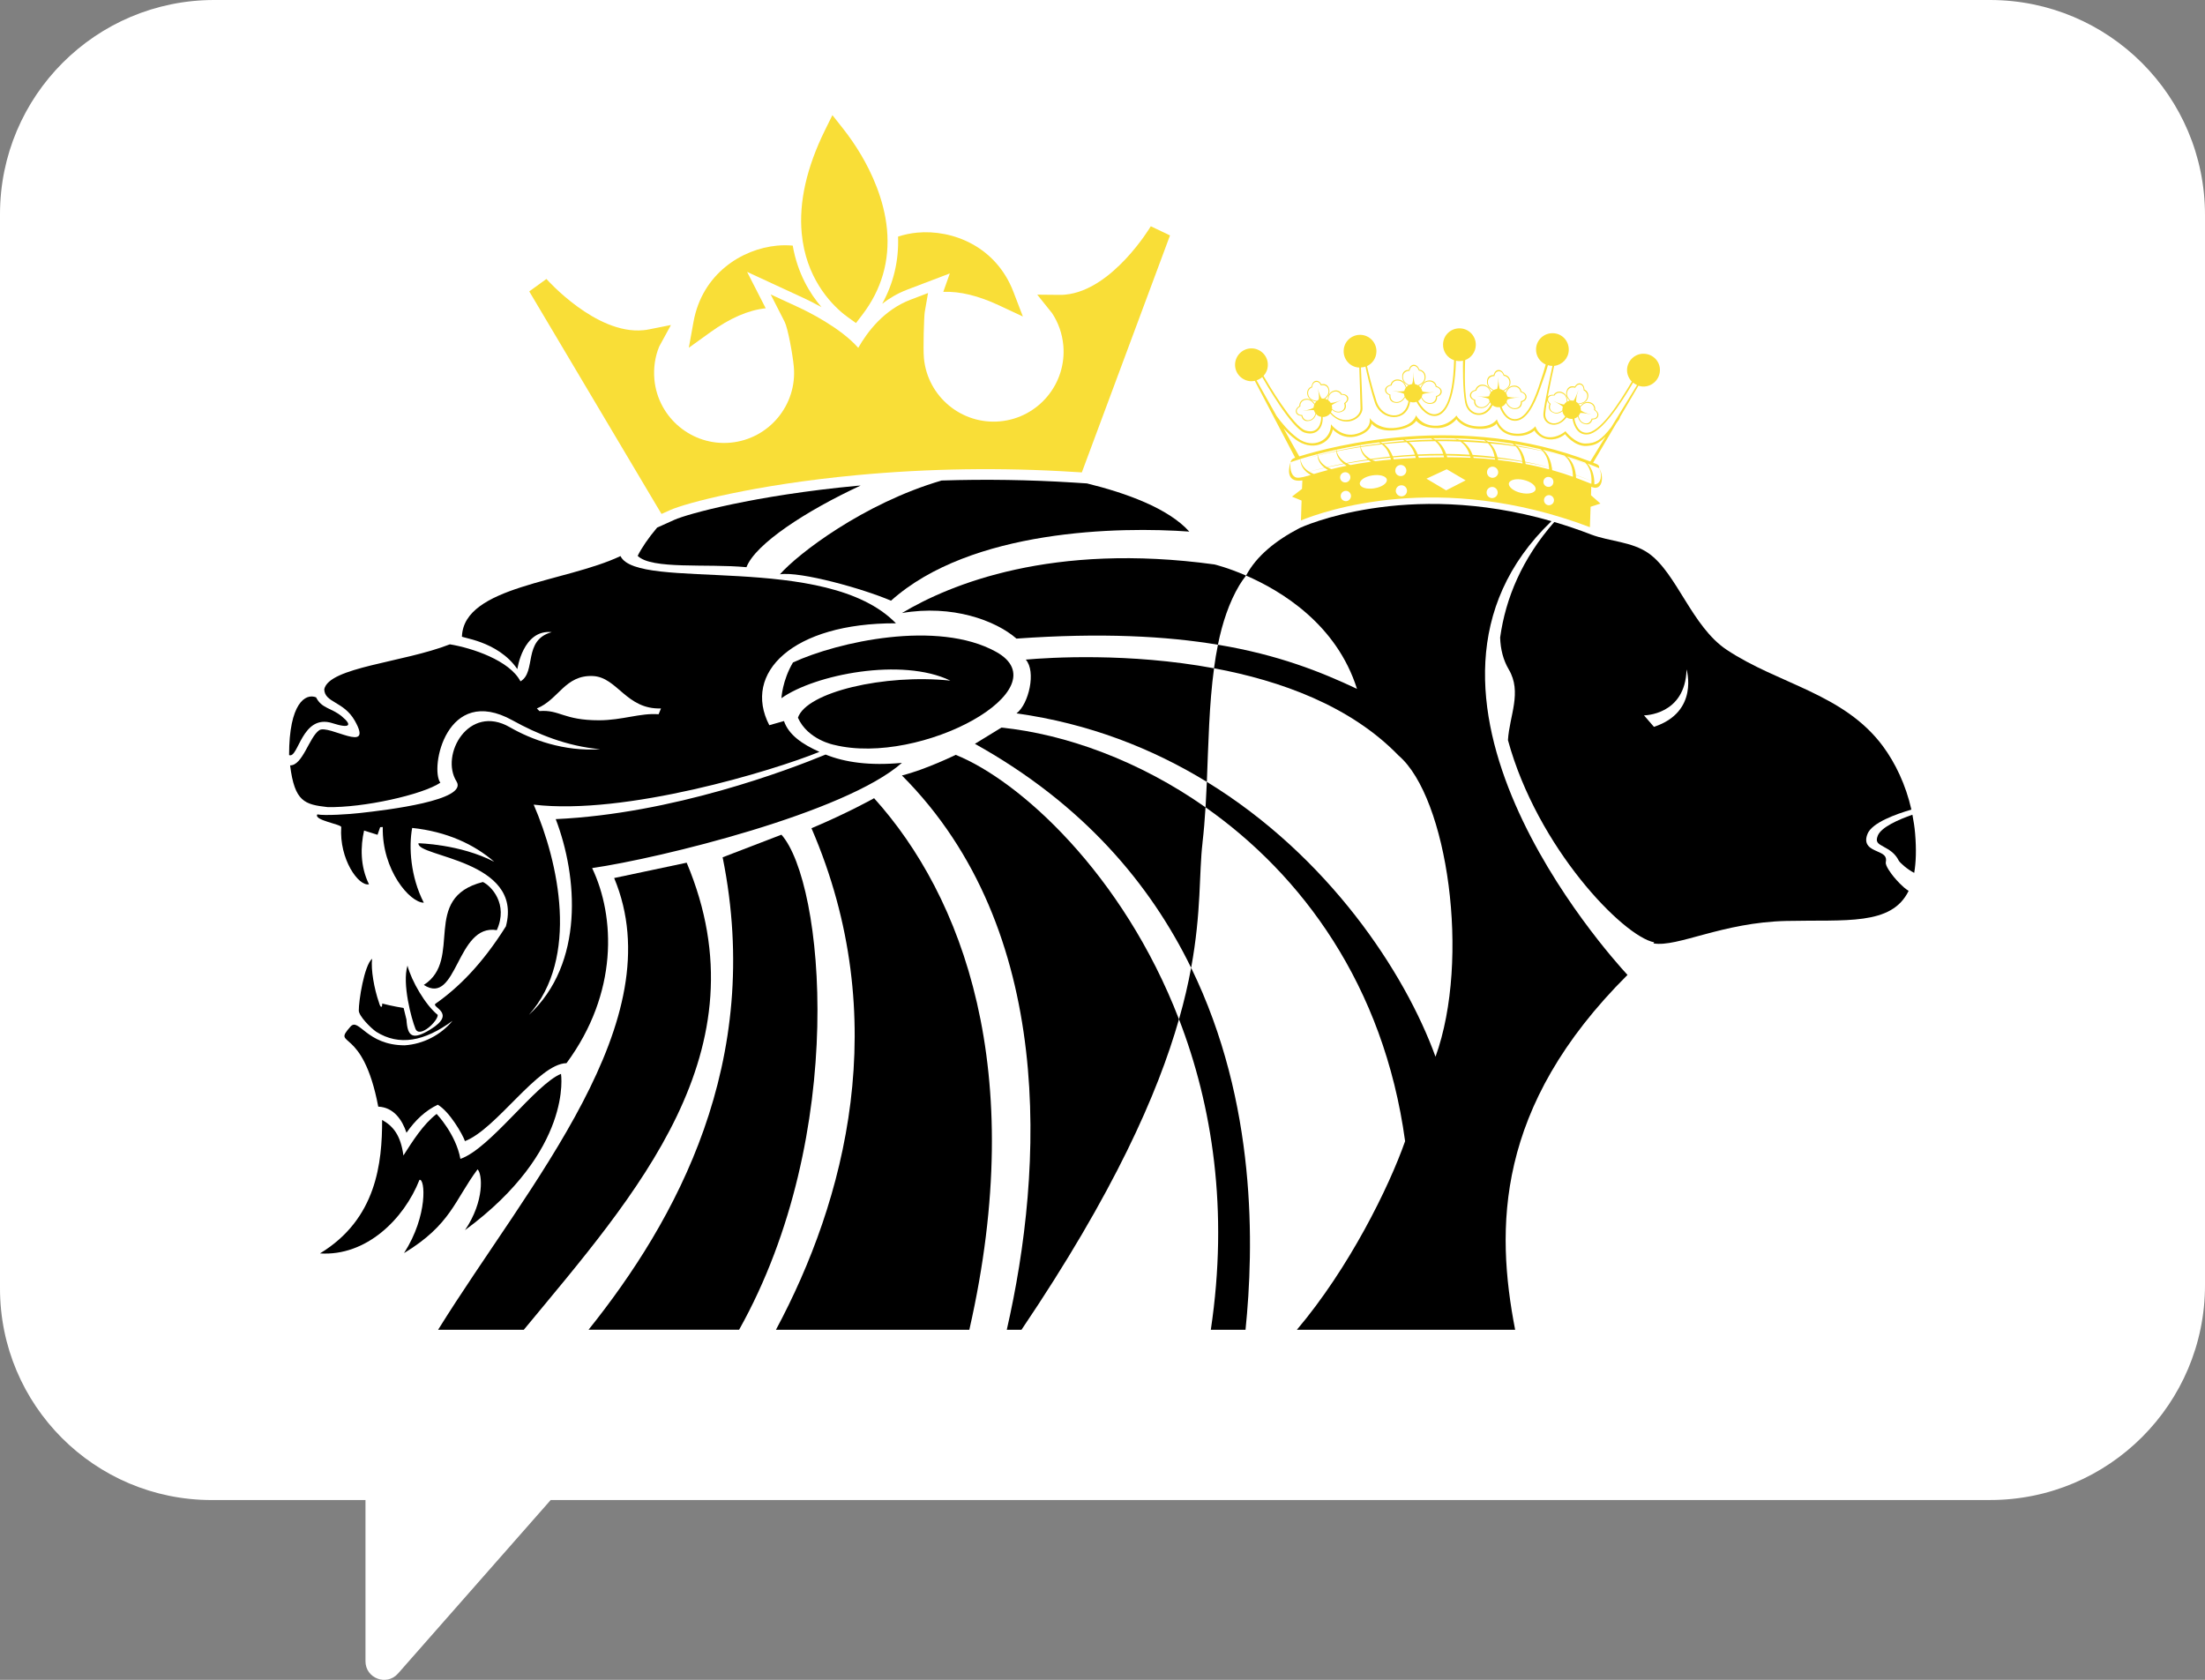 <?xml version="1.0" encoding="utf-8"?>
<svg xmlns="http://www.w3.org/2000/svg" id="Layer_2" viewBox="0 0 723.01 550.88">
  <rect x="0" y="0" width="723.01" height="550.88" fill="#808080" stroke="none"/>
  <defs>
    <style>.cls-1{fill:#f9de37;}.cls-2{fill:#fff;}</style>
  </defs>
  <g id="Layer_1-2">
    <g>
      <path class="cls-2" d="m70.23,0h582.26c38.95,0,70.52,31.57,70.52,70.52v350.94c0,38.91-31.54,70.45-70.45,70.45H180.57l-50.06,56.9c-3.71,4.22-10.67,1.59-10.67-4.02v-52.87h-50.44c-38.33,0-69.4-31.07-69.4-69.4V70.23C0,31.44,31.44,0,70.23,0Z"/>
      <g>
        <path d="m261.63,235.35c3.25,7.3,11.89,8.92,11.89,8.92,28.4,7.04,75.05-18.37,53.06-30.53-19.14-10.59-51.98-3.24-66.57,3.51-3.51,5.95-3.78,11.71-3.78,11.71,10.9-7.76,39.52-13.45,55.39-5.76-21.59-2.25-47.16,3.75-49.98,12.16"/>
        <path d="m313.38,247.54s-9.96,4.87-17.64,6.76c50.57,50.71,46.45,129.13,34.38,181.78h4.82c30.32-44.9,44.7-77.47,51.64-101.83-18.41-47.77-52.34-78.33-73.21-86.71"/>
        <path d="m162.9,305.03c3.87-8.6-1.86-14.51-4.56-15.79-20.55,5.2-6.3,25.39-19.38,33.76,11.04,7.09,10.63-20.21,23.94-17.97"/>
        <path d="m136.23,337.38c1.32,3.24,7.4-2.52,7.3-4.56-4.05-3.24-8.6-11.11-9.92-16.16-1.8,5.97,1.3,17.48,2.62,20.72"/>
        <path d="m295.74,250.17c-10.65,1-18.71-.18-25.03-2.72-12.32,5.08-50.09,19.41-88.49,21.17,7.22,18.82,9.42,47.4-8.8,64.2,16.65-18.7,9.74-50.09,1.57-68.95,29.99,3.59,78.38-11.07,93.7-17.31-5.62-2.5-10.06-5.54-11.63-10.1-.51.17-4.21,1.18-4.81,1.36-8.88-17.14,7.63-33.53,41.52-33.42-22.82-23.5-84.75-10.36-90.31-22.04-18.26,8.64-51.32,9.82-51.99,26.32-.91.48,11.65,1.25,18.17,10.75,0,0,1.81-13.11,11.27-12.13-9.54,2.59-4.95,13.08-10.25,16.14-3.55-6.86-15.9-10.96-23.15-12.14-15.32,6-39.65,7.47-41.19,14.74.12,4.45,6.38,3.89,10.01,10.3,6.4,11.3-8.67,1.02-11.68,3.14-3.29,2.31-5.41,11.58-9.53,11.52,1.5,11.93,4.75,12.82,12.28,13.68,11.66.25,31.06-4.02,36.99-8-3.51-4.74,2-32.48,23.68-20.44,7.97,4.42,17.77,8.51,28.75,9.45-11.86.86-22.67-3.17-29.64-7.2-13.5-7.82-22.96,9.05-17.49,17.77,3.9,6.2-22.74,9.38-31.75,10.37-3.12.37-11.63.94-13.88.44-1.36,1.92,7.89,3.23,7.83,4.17-.7,10.48,5.68,19.51,9.1,18.75-2.95-5.96-2.77-12.51-1.61-17.62l4.41,1.39.86-2.5c.29-.03.58-.04.86-.04-.31,14.08,8.88,24.8,13.45,24.81-4.37-8.51-4.97-18.3-3.81-24.52,11.3,1.2,20.27,5.34,26.92,11.11-11.27-5.83-24.85-6.08-24.85-6.08-.74,4.52,34.54,5.37,28.66,27.25-7.91,12.6-15.75,20.23-23.05,25.35-1.64,1.18,7.2,3-1.72,8.47-5.81,3.55-7.48,2.43-7.83-3.24-.14-.69-.93-3.8-.93-3.8,0,0-4.03-.67-7.02-1.47.05,1.49-.57,1.52-1.06-.31-1.59-4.57-2.7-10.85-2.26-14.39-2.61,2.27-4.4,13.87-4.36,17,.02,1.8,3.85,5.66,5.71,6.96,7.5,4.72,15.79,3.19,25.03-3.6-3.87,4.67-9.6,7.64-15.7,8.04-12.55-.03-15.03-9.22-17.77-6.13-6.28,7.12,3.98-.76,9.11,26.24,5.04.21,7.85,4.32,9.26,8.56,2.91-4.16,6.16-7.22,10.24-9.19,3.85,2.2,8.16,9.7,8.93,11.94,10.41-4.02,23.95-25.37,33.3-25.57,17.01-23.04,15.98-48.06,8.4-63.97,22.26-3.24,83.04-18.1,101.59-34.52m-99.36-13.95c-11.67,0-12.83-3.55-19.52-3.02l-.83-.86c7.17-2.92,9.22-11.05,18.4-10.63,7.97.37,10.94,11.04,22.3,10.62l-.78,1.91c-5.96-.48-11.91,1.98-19.58,1.98"/>
        <path d="m109.04,237.17c5.71,1.83,6.6.69,3.01-2.27-3.42-2.83-6.54-2.48-8.41-6.22-3.51-1.4-8.85,1.98-8.85,18.93,3.1,1.35,4.11-13.68,14.25-10.45"/>
        <path d="m256.22,273.73l-19.27,7.41c13.57,67.2-15.34,119.18-43.97,154.93h49.37c35.95-64.22,27.79-146.73,13.87-162.35"/>
        <path d="m225.15,282.91l-23.77,5.03c19.53,46.78-27.95,100.18-57.73,148.14h28.1c36.49-44.17,79.41-91.42,53.41-153.17"/>
        <path d="m152.47,403.41c35.54-26.22,31.48-51.25,31.48-51.25-8.38,3.39-23.26,24.56-32.99,27.88-1.46-8.11-7.79-14.74-7.79-14.74-4.43,3.39-7.93,9.02-10.89,13.63-.9-6.59-3.3-9.6-6.98-11.66,0,13.98-1.77,32.48-20.38,43.77,15.2,1,27.56-11.29,32.62-24.12,1.84-.6,2.88,11.65-5.06,24.02,15.36-9.32,16.53-17.26,24.11-27.47,1.56,1.42,2.37,10.34-4.12,19.94"/>
        <path d="m394.29,276.38c.44-3.74.75-7.64,1-11.63-21.9-15.39-45.95-23.99-66.92-26.15l-8.7,5.33c35.56,19.78,57.54,46.06,70.9,73.45-.95,5.15-2.23,10.75-3.98,16.87,10.9,28.26,16.32,62.55,10.43,101.83h11.38c2.76-27.03,3.84-74.29-17.83-118.7,3.38-18.4,2.56-31.07,3.73-40.99"/>
        <path d="m266.08,271.61c27.05,62.59,10.98,122.23-11.65,164.47h63.41c19.43-85.38-2.34-142.27-31.23-174.32,0,0-8.5,4.78-20.53,9.85"/>
        <path d="m426.21,173.13h0c-7.91,4.1-14.25,9.23-17.63,15.62,11.63,5.04,29.71,16.02,36.37,37.15-11.85-5.59-25.82-11.18-45.6-14.47,1.47-7.21,3.66-13.84,7-19.46.64-1.08,1.4-2.15,2.23-3.22-6.06-2.63-10.36-3.65-10.36-3.65-53.21-7.29-86.68,6.49-102.48,15.94,16.41-2.84,30.66,2.38,37.56,8.38,27.86-1.98,49.09-.82,66.06,2.01-.51,2.51-.94,5.08-1.29,7.72,21.88,4.06,44.78,12.35,60.54,28.64,15.97,13.68,23.67,66.72,12.09,98.75-10.03-27.66-35.12-65.72-74.98-90.14.51-12.48.75-25.42,2.36-37.25-27.83-5.17-54.01-3.53-61.73-2.84,3.45,3.85,1.01,14.59-3.04,17.63,23.75,3.31,44.56,11.52,62.41,22.46-.12,2.81-.26,5.6-.42,8.35,31.44,22.09,58.43,58.2,65.43,109.48-5.31,15.14-18.35,41.58-35.49,61.85h71.57c-6.42-33.17-6.64-73.06,36.84-116.37-6.34-6.85-83.42-92.61-24.93-148.8-47.85-13.83-82.13,2.04-82.5,2.22"/>
        <path d="m627.96,273.37c-.17-2.12-.5-4.18-.89-6.19-4.51,1.56-10.23,4.08-11.34,6.83-.87,2.15.03,2.64,1.98,3.71,1.62.89,3.64,1.99,4.88,4.5.32.63,2.7,2.82,5.07,4.03.6-3.48.73-7.7.3-12.88"/>
        <path d="m621.06,287.68c-.89-1.09-2.94-3.76-2.71-4.93.41-2.05-.77-2.66-2.88-3.58-1.95-.85-4.62-2.01-3.11-5.73,1.49-3.67,9.31-6.47,14.38-7.94-1.85-8.2-5.32-15.35-9.33-20.78-12.85-17.34-34.26-20.32-51.26-31.65-11.42-7.62-16.37-25.19-25.63-31.66-5.45-3.81-12.68-3.82-18.8-6.12-4.11-1.6-8.13-2.94-12.08-4.11-10.54,12.02-15.95,24.94-17.75,37.88.12,3.85,1.01,7.39,2.82,10.46,4.44,7.48.23,15.19-.26,23.19,9.63,35.3,37.77,64.35,47.95,66.31l-.24.35c7.9,1.36,22.51-6.89,43.6-7.36,19.37-.45,34.45,1.66,40.07-9.86-2.03-1.27-4.03-3.59-4.76-4.48m-78.75-49.31l-3.26-3.77s13.57,0,13.95-15.07c0,0,4.25,13.94-10.69,18.84"/>
        <path d="m356.41,158.53l-4.52-.29c-14.37-.9-28.8-1.12-43.14-.66-25.6,7.48-47.24,24.13-53.01,30.76,6.61-1.06,27.4,4.75,36.42,8.65,26.21-23.51,75.12-24.32,97.81-22.66-6.92-7.69-20.84-12.68-33.56-15.8"/>
        <path d="m281.24,159.29c-34.01,3.19-55.95,9.3-60.09,11.17l-5.68,2.56h0c-2.87,3.38-5.06,6.63-6.38,9.26,4.54,4.55,22.7,2.5,35.67,3.72,2.95-7.65,19.48-18.43,37.45-26.78-.32.03-.64.05-.97.08h0Z"/>
        <g>
          <path class="cls-1" d="m276.65,102.99c.49.4.91.71,1.27.97l2.75,1.98,2.06-2.69c6.33-8.27,9.07-17.7,8.11-28.05-.93-9.88-5.15-18.77-8.55-24.5-1.8-3.03-3.8-5.93-5.93-8.62l-3.42-4.32-2.44,4.94c-6.01,12.21-8.58,23.6-7.62,33.82,1.34,14.36,9.2,22.74,13.76,26.47Z"/>
          <path class="cls-1" d="m297.35,95.03l14.09-5.36-2.14,6.04c5.45-.21,11.45,1.24,18.28,4.43l7.82,3.66-3.09-8.06c-5.72-14.95-19.98-20.53-31.58-19.45-2.15.2-4.26.65-6.26,1.3.28,7.88-1.47,15.25-5.2,22.02,2.36-1.81,5.04-3.41,8.1-4.58Z"/>
          <path class="cls-1" d="m251.07,101.09l-6.1-11.93,18.32,8.47c1.62.75,3.75,1.8,6.08,3.09-3.85-4.48-7.85-11.09-9.44-20.18-1.68-.14-3.38-.15-5.11.01-11.59,1.08-24.57,9.23-27.42,24.99l-1.54,8.5,7.01-5.05c6.52-4.7,12.47-7.28,18.2-7.9Z"/>
          <path class="cls-1" d="m377.33,74.22c-.12.21-12.54,20.95-28.03,22.4-.61.06-1.23.09-1.85.08l-7.34-.07,4.59,5.73.2.23c2.1,3.12,3.39,6.79,3.75,10.59,1.18,12.6-8.11,23.81-20.71,24.99-12.6,1.18-23.81-8.11-24.99-20.72-.29-3.08.02-13.58.27-15.12l1.08-6.23-5.71,2.17c-8.69,3.3-14.15,10.47-17.17,15.8-5.91-6.71-16.85-12.03-19.57-13.29l-9.15-4.23,4.58,8.98c1.06,2.08,2.62,10.59,3,14.64,1.18,12.6-8.12,23.81-20.72,24.99-12.6,1.18-23.81-8.11-24.99-20.71-.35-3.78.25-7.63,1.58-10.81l.29-.53,3.56-6.53-7.29,1.45c-.6.13-1.22.21-1.83.26-15.49,1.46-31.55-16.63-31.71-16.81l-5.63,4.08,41.77,70.31,1.6,2.67,2.83-1.27c5.04-2.26,27.44-8.29,61.22-11.46,23.45-2.19,47.4-2.55,71.18-1.05l2.59.15.9-2.42,28.01-75.29-6.27-2.99Z"/>
        </g>
        <g>
          <path class="cls-1" d="m476.38,143.78c.14.01.25.06.38.08-.17-.04-.26-.06-.38-.08Z"/>
          <path class="cls-1" d="m426.38,150.92c-.89.27-1.56.49-1.98.63.5-.16,1.16-.38,1.98-.63Z"/>
          <path class="cls-1" d="m539.09,116c-2.97-.11-5.46,2.23-5.59,5.18-.05,1.53.57,2.93,1.56,3.96-4.15,7.07-10.59,17.1-15.08,16.78-2.95-.22-3.66-3.97-3.76-4.65.44-.14.85-.37,1.18-.69.11.66.58,2.27,2.5,2.54,1.87.31,2.24-1.56,2.24-1.56,0,0,1.53.1,1.89-1.05.44-1.18-.99-2.13-.99-2.13.16-.74-.27-2.32-2.12-2.56-1.35-.17-2.39.92-2.8,1.43-.11-.27-.26-.52-.45-.75.5-.03,2.23-.24,2.85-1.58.81-1.69-.25-2.91-.97-3.14,0,0-.03-1.7-1.28-2.02-1.18-.33-1.91,1.03-1.91,1.03,0,0-1.76-.67-2.55,1.03-.83,1.9.46,3.19.9,3.56-.27.05-.53.15-.77.27.01-.67-.12-2.08-1.23-2.78-1.55-1-2.88-.1-3.25.61,0,0-1.33-.19-1.96.62.77-4.11,1.81-8.83,2.1-10.11,2.61-.29,4.72-2.46,4.79-5.16.11-3.01-2.19-5.47-5.15-5.56-2.97-.1-5.48,2.19-5.58,5.19-.08,2.25,1.24,4.2,3.17,5.08-.73,2.57-.8,2.84-2.35,7.45-1.8,5.24-4.26,10.45-7.75,10.46-2.81,0-4.16-3.51-4.36-4.07.62-.24,1.13-.7,1.47-1.28h0s.91,2.44,3.44,2c1.97-.34,1.75-2.25,1.75-2.25,0,0,1.52-.42,1.53-1.68,0-1.34-1.71-1.81-1.71-1.81-.06-.81-1-2.24-2.92-1.85-1.34.26-2.02,1.57-2.28,2.23-.16-.21-.34-.41-.55-.57.6-.27,1.97-1.04,2.16-2.45.24-1.91-1.24-2.78-2.02-2.8,0,0-.59-1.69-1.95-1.59-1.22.08-1.54,1.67-1.54,1.67,0,0-1.95-.13-2.16,1.86-.21,1.99,1.31,2.88,1.96,3.17-.23.16-.44.35-.62.56-.23-.68-.82-1.99-2.12-2.35-1.85-.49-2.9.86-3.01,1.61,0,0-1.76.36-1.83,1.71-.08,1.24,1.4,1.76,1.4,1.76,0,0-.35,1.89,1.58,2.41,2.5.61,3.58-1.79,3.58-1.79l-.05-.15c.12.26.28.5.46.71-2.16,4.62-7.03,3.59-7.95-.42-.99-4.33-.62-12.75-.57-13.99,1.97-.74,3.42-2.62,3.49-4.87.1-2.94-2.21-5.44-5.17-5.54-3-.1-5.48,2.22-5.57,5.18-.1,2.44,1.44,4.53,3.62,5.28-.36,14.25-3.69,17.68-6.49,17.71-2.72.03-4.83-3.47-5.3-4.33.43-.26.78-.64,1.03-1.07.15.35,1.13,2.36,3.44,1.95,1.95-.32,1.72-2.28,1.72-2.28,0,0,1.53-.38,1.55-1.69,0-1.34-1.71-1.82-1.71-1.82-.08-.77-1.01-2.19-2.9-1.79-1.42.24-2.1,1.68-2.33,2.29-.18-.23-.38-.44-.61-.61.55-.23,2.07-.99,2.24-2.48.23-1.91-1.21-2.77-1.99-2.78,0,0-.59-1.7-1.94-1.62-1.27.1-1.56,1.68-1.56,1.68,0,0-1.94-.13-2.15,1.83-.23,2.09,1.42,2.98,2.02,3.24-.26.16-.48.36-.67.59-.2-.66-.77-2.07-2.12-2.42-1.87-.52-2.93.83-3.03,1.62,0,0-1.78.36-1.83,1.68-.08,1.26,1.44,1.76,1.44,1.76,0,0-.39,1.92,1.54,2.42,2.28.58,3.4-1.39,3.57-1.73.25.52.64.95,1.13,1.25-1.13,6.74-8.57,5.69-10.44.24-1.54-4.64-2.82-10.15-3.17-11.72,1.78-.82,3.02-2.59,3.09-4.68.11-2.96-2.21-5.46-5.17-5.57-2.99-.1-5.49,2.22-5.57,5.18-.11,2.98,2.21,5.46,5.12,5.55.08,2.11.37,10.52.41,13.39.03,3.21-5.67,6.02-9.7,1.33.15-.28.27-.58.34-.89.53.48,1.85,1.39,3.49.52,1.67-.87.92-2.58.92-2.58,0,0,1.25-.87.89-2-.39-1.19-2.12-1.12-2.12-1.12-.27-.71-1.54-1.7-3.18-.82-1.19.67-1.37,2.16-1.39,2.79-.26-.15-.54-.28-.84-.36.41-.29,1.94-1.54,1.2-3.52-.66-1.8-2.45-1.25-2.45-1.25,0,0-.64-1.36-1.87-1.13-1.22.22-1.35,1.89-1.35,1.89-.73.19-1.92,1.33-1.24,3.08.57,1.47,2.4,1.76,2.79,1.81-.2.21-.37.45-.51.71-.33-.49-1.33-1.7-2.72-1.62-1.86.08-2.41,1.61-2.3,2.35,0,0-1.47.84-1.14,2.07.26,1.17,1.81,1.2,1.81,1.2,0,0,.23,1.84,2.12,1.7,1.91-.11,2.5-1.63,2.67-2.32.43.49,1.02.83,1.69.94.06,1.6-.8,5.88-5.18,4.47-4.02-1.3-12.3-15.43-13.74-17.91.85-.91,1.38-2.12,1.41-3.46.13-2.95-2.22-5.43-5.15-5.56-2.99-.1-5.45,2.21-5.59,5.18-.12,2.96,2.23,5.47,5.21,5.6.43,0,.86-.04,1.26-.13l13.24,25.22c-.08.03-.15.05-.22.07-1.24.45-1.28,1.4-1.28,1.4h0c-.23.64-2.32,6.9,3.86,5.97l-.12,2.77-3.28,2.54,3.14,1.29-.2,6.52c7.26-2.98,45.27-16.55,94.74,2.21l.23-6.7,3.23-1.04-3.1-2.73.08-2.78c.12.05.24.09.35.13,3.41,1.26,3.9-3.73,2.23-6.23,1.07,1.83.81,5.3-1.56,5.31.03-1.11-.05-4.09-1.8-6.32.6.23,1.22.47,1.82.71-.62-.25-1.23-.49-1.83-.73-.14-.17-.28-.33-.43-.49,1.27.49,2.54.98,3.8,1.52v-.06c.19-1.05-.9-1.33-1.51-1.56-.15-.06-.3-.12-.45-.17l7.61-12.93c.32-.44.64-.9.99-1.38l.3-.81,5.95-10.13c.46.15.96.25,1.47.27,2.99.09,5.46-2.27,5.58-5.21.13-2.98-2.22-5.43-5.19-5.54Zm-43.2,10.85c1.82-.35,2.61.93,2.66,1.69,0,0,1.61.35,1.64,1.61,0,1.15-1.52,1.43-1.52,1.43,0,0,.23,2-1.63,2.26-2.05.3-2.95-1.74-3.04-2,.11-.24.17-.5.22-.78.91-.53,4.05-.76,4.05-.76-2.45.19-3.55-.06-4.03-.26-.06-.4-.21-.77-.41-1.1.24-.64.84-1.85,2.07-2.1Zm-7.61,3.08c-.51.15-1.65.3-4.05-.05,0,0,3.12.41,4,1.01.03.28.1.55.2.8-.12.24-1.18,2.22-3.18,1.8-1.83-.41-1.5-2.35-1.5-2.35,0,0-1.47-.4-1.38-1.57.06-1.26,1.71-1.47,1.71-1.47.14-.71,1.01-1.99,2.77-1.5,1.2.3,1.72,1.52,1.92,2.18-.24.33-.41.73-.5,1.15Zm-20.21-4.79c1.81-.34,2.61.94,2.68,1.7,0,0,1.6.34,1.59,1.56-.02,1.19-1.48,1.49-1.48,1.49,0,0,.17,1.98-1.67,2.25-1.88.26-2.82-1.47-3.03-1.92.13-.27.2-.57.24-.88.98-.52,4.04-.74,4.04-.74-2.51.18-3.61-.08-4.07-.27-.08-.35-.21-.7-.4-.99.21-.6.82-1.94,2.1-2.2Zm-7.61,3.06c-.5.16-1.62.32-4.02-.04,0,0,3.09.45,3.95,1.02.02.3.08.6.19.87-.24.44-1.29,2.14-3.17,1.74-1.81-.42-1.47-2.35-1.47-2.35,0,0-1.49-.39-1.4-1.61.08-1.25,1.74-1.43,1.74-1.43.12-.77.97-1.98,2.73-1.48,1.24.31,1.76,1.59,1.94,2.23-.23.31-.39.67-.5,1.06Zm-31.42,9.62c-1.77.17-2.05-1.72-2.05-1.72,0,0-1.45.07-1.76-1-.29-1.16,1.16-1.83,1.16-1.83-.12-.73.32-2.11,2.06-2.19,1.29-.08,2.18,1.08,2.5,1.58-.12.31-.21.63-.22.97v.04c-.42.28-1.4.75-3.67,1.13,0,0,2.72-.47,3.79-.26.1.38.26.72.5,1.03-.17.67-.73,2.09-2.3,2.26Zm89.12-2.38c1.07-.13,3.75.55,3.75.55-2.27-.55-3.19-1.11-3.56-1.44,0-.02,0-.05.01-.07,0-.34-.06-.66-.15-.96.36-.48,1.31-1.53,2.58-1.37,1.74.2,2.07,1.62,1.9,2.3,0,0,1.4.77,1.02,1.93-.35,1.07-1.81.89-1.81.89,0,0-.41,1.89-2.15,1.57-1.62-.31-2.03-1.84-2.14-2.5.23-.27.42-.57.54-.91Zm-4.16-7.25c.68-1.68,2.49-1.01,2.49-1.01,0,0,.63-1.33,1.71-1.06,1.17.31,1.07,1.9,1.07,1.9.67.24,1.67,1.27.95,2.85-.59,1.23-2.16,1.42-2.69,1.45-.19-.21-.42-.38-.68-.53-.08-.43-.09-1.52.72-3.96,0,0-.93,2.84-1.65,3.58-.17-.04-.33-.07-.5-.08-.14,0-.28,0-.42.02-.45-.39-1.65-1.6-1.01-3.16Zm-6.31,2.36c.44-1.1,2-.82,2-.82.33-.63,1.48-1.46,2.95-.52.99.64,1.11,1.9,1.09,2.57-.36.22-.67.53-.91.89-.55-.05-1.6-.3-3.51-1.24,0,0,2.37,1.18,3.15,1.97-.1.29-.17.59-.18.92,0,.09.01.16.01.25-.55.45-1.82,1.25-3.19.46-1.52-.91-.62-2.6-.62-2.6,0,0-1.24-.79-.8-1.87Zm.41,1.93s-.89,1.62.72,2.62c1.6,1.02,2.95.19,3.49-.26.1.67.44,1.28.93,1.73-2.6,3.77-6.85,2.43-6.55-1,.07-.99.3-2.51.61-4.22.19.67.8,1.13.8,1.13Zm-20.23-7.38c.15-1.86,2.14-1.77,2.14-1.77,0,0,.17-1.5,1.37-1.58,1.25-.12,1.68,1.49,1.68,1.49.74.05,2.07.74,1.89,2.53-.19,1.32-1.47,1.99-2.07,2.25-.32-.21-.69-.36-1.08-.43-.21-.51-.49-1.62-.48-3.95,0,0-.03,2.81-.44,3.91-.39.05-.76.17-1.09.36-.65-.3-2.03-1.12-1.92-2.8Zm-27.83-1.72c.12-1.83,2.13-1.76,2.13-1.76,0,0,.21-1.52,1.38-1.62,1.25-.04,1.69,1.54,1.69,1.54.73,0,2.06.7,1.85,2.52-.18,1.4-1.62,2.08-2.16,2.28-.28-.17-.6-.3-.93-.36-.23-.45-.55-1.54-.51-4.05,0,0-.03,3.02-.47,4.01-.35.05-.68.15-.98.31-.6-.25-2.14-1.08-2-2.87Zm-23.27,5.34c1.54-.86,2.63.09,2.93.74,0,0,1.58-.16,1.95.95.34,1.09-.93,1.8-.93,1.8,0,0,.78,1.73-.82,2.56-1.41.68-2.61-.19-3.14-.68.01-.08.03-.15.03-.23.01-.34-.04-.66-.13-.96.85-.74,3.33-1.74,3.33-1.74-2.07.83-3.15.98-3.66.96-.21-.32-.48-.61-.8-.84.03-.65.21-1.99,1.24-2.55Zm-4.4,2.35c-.21.11-.41.23-.58.39-.32-.02-2.15-.22-2.69-1.64-.64-1.66.48-2.59,1.15-2.77,0,0,.05-1.61,1.21-1.8,1.14-.23,1.67,1.16,1.67,1.16,0,0,1.81-.55,2.36,1.12.64,1.88-1.12,3.05-1.37,3.2-.09-.01-.18-.03-.27-.04-.14,0-.27.01-.41.03-.66-.58-1.47-3.74-1.47-3.74.73,2.76.51,3.77.39,4.07Zm-3.8,25.04c-1.6.45-3.08.78-3.89.36-.15-.08-.28-.18-.39-.28.5-.17,1.15-.37,1.9-.61-.82.25-1.46.45-1.91.6-1.5-1.31-1.15-4.19-1.09-4.6.12-.05,1.24-.45,3.2-1.05,0,.14,0,.27.01.4.09,1.81,1.09,3.1,2.14,3.96-.88.25-1.65.48-2.34.69.67-.2,1.47-.43,2.36-.67.43.35.87.64,1.24.85-.42.13-.82.24-1.22.36Zm3.44-6.71c.13,1.83,1.21,3.14,2.29,3.99-1.89.45-3.57.89-5.03,1.29-1.99-1.23-2.61-2.79-2.78-3.79-.03-.14-.04-.27-.06-.39,1.43-.44,3.29-.98,5.55-1.56,0,.14,0,.27.02.41-2.1.54-3.86,1.05-5.23,1.46,1.32-.39,3.08-.88,5.23-1.41Zm44.15-5.67c3.4.07,6.88.25,10.43.58.22.14.45.3.69.49-2.98-.29-5.91-.47-8.77-.57-.51-.21-1.12-.29-1.73-.37.28.07.6.17.98.34-2.42-.07-4.79-.09-7.12-.05-.25-.16-.51-.3-.8-.42,2.05-.04,4.15-.05,6.28,0,.05,0,.19.04.29.05-.09,0-.15-.05-.23-.05Zm37.39,6.24c1,1.06,1.98,2.77,2.17,5.49-2.3-.77-4.59-1.44-6.86-2.02-.19-1.4-.73-3.68-2.32-5.35,1.32.3,2.65.63,3.98.99-1.35-.38-2.7-.73-4.05-1.06-.19-.19-.38-.37-.59-.54,2.35.57,4.72,1.22,7.09,1.94.19.15.36.32.55.51-1-.3-2-.59-3-.86,1.02.29,2.02.59,3.04.9Zm.23-.3c2,.63,4,1.31,6,2.05.13.14.26.3.39.46-1.96-.75-3.91-1.41-5.85-2.02-.17-.17-.35-.33-.54-.49Zm-5.89,3.51c-2.61-.68-5.19-1.26-7.77-1.77-.26-1.37-.89-3.44-2.43-4.96,2.68.39,5.38.87,8.1,1.47.97,1.05,1.88,2.69,2.1,5.26Zm.03.73c-2.28-.6-4.83-1.2-7.67-1.73-.03-.17-.05-.36-.09-.58,2.56.43,5.14.96,7.74,1.6.02.23.02.48.03.71Zm-8.7-1.92c-2.46-.44-5.14-.83-8.01-1.15-.02-.14-.05-.29-.08-.46,2.66.27,5.34.62,8.04,1.05.02.18.04.36.06.55Zm-1.89-5.87c-.23-.19-.46-.37-.71-.53,2.82.47,5.67,1.04,8.53,1.71.18.15.37.33.55.52-2.81-.67-5.61-1.23-8.37-1.7Zm-.38.23c.95.99,1.85,2.53,2.18,4.88-2.72-.51-5.42-.93-8.1-1.26-.32-1.32-1-3.16-2.43-4.55,2.77.24,5.54.54,8.34.93Zm-8.99-1.49c-.24-.18-.5-.34-.78-.5,2.88.27,5.8.64,8.76,1.12.21.15.43.32.65.51-2.91-.48-5.78-.86-8.63-1.14Zm-9.12-.05c1.11.77,2.29,2.08,3.05,4.31-2.61-.16-5.19-.24-7.71-.27-.44-1.23-1.29-2.95-2.8-4.18,2.43-.01,4.92.03,7.46.14Zm-8.93-.65c-2.96.06-5.83.2-8.59.41-.24-.14-.48-.27-.75-.38,2.77-.22,5.64-.37,8.61-.44.23.12.48.25.73.42Zm-9.27.46c-2.53.2-4.98.44-7.32.73-.21-.13-.44-.24-.66-.35,2.34-.3,4.78-.55,7.31-.76.22.1.44.23.67.38Zm-11.22,5.9c-2.15-1.21-2.95-2.79-3.24-3.91,2.19-.33,4.51-.64,6.95-.9.98.77,1.99,2.02,2.64,4.02-2.21.23-4.33.5-6.36.79Zm.14.91c-2.48.33-4.74.69-6.77,1.08-.41-.16-.77-.34-1.11-.52,2.19-.39,4.55-.76,7.06-1.1.29.21.56.39.82.54Zm3.19-6.02c-2.31.29-4.51.61-6.61.96-.03-.15-.05-.29-.07-.41,1.94-.32,3.97-.62,6.09-.9.19.1.39.22.59.35Zm-4.31,5.25c-2.48.37-4.82.77-7.01,1.19-2.08-1.22-2.85-2.77-3.12-3.86,2.34-.47,4.92-.93,7.72-1.36.21,1.82,1.31,3.14,2.41,4.02Zm-10.15-2.8c-.03-.14-.06-.28-.07-.4,2.37-.51,4.97-1.02,7.78-1.49,0,.14,0,.28.02.42-2.79.47-5.38.97-7.73,1.47Zm2.23,4.17c-1.93.38-3.73.77-5.39,1.16-2.08-1.21-2.78-2.78-3.01-3.83,1.76-.43,3.78-.89,6.03-1.34.2,1.82,1.27,3.13,2.36,4.01Zm-8.4-2.72c-.03-.14-.05-.27-.06-.39,1.79-.46,3.82-.96,6.07-1.44,0,.14,0,.28.02.41-2.23.48-4.25.97-6.02,1.42Zm-1.28,6.13c-.58-.23-1.09-.48-1.53-.75,1.44-.39,3.15-.81,5.08-1.25.37.29.74.52,1.06.7-1.73.45-3.24.89-4.6,1.29Zm4.42-2.19c1.66-.36,3.47-.73,5.43-1.09.3.23.59.42.86.58-1.83.37-3.47.74-4.98,1.12-.48-.19-.91-.4-1.3-.61Zm5.9,1.61c.93.03,1.67.79,1.62,1.73-.02.92-.8,1.65-1.74,1.63-.96-.03-1.65-.82-1.63-1.73.06-.96.84-1.65,1.76-1.63Zm.08,9.49c-.93-.05-1.67-.79-1.63-1.76.03-.91.8-1.64,1.75-1.62.92.02,1.64.81,1.63,1.74-.05.92-.82,1.67-1.75,1.65Zm9.39-4.21c-2.46.4-4.59-.24-4.75-1.43-.17-1.17,1.65-2.44,4.1-2.8,2.43-.4,4.58.22,4.76,1.38.18,1.2-1.66,2.47-4.1,2.84Zm.37-8.89h0c-.42-.15-.8-.32-1.15-.5,1.93-.25,3.94-.47,6.04-.66.06.2.12.42.17.63-1.79.15-3.47.33-5.06.53Zm2.77-5.61c2.37-.25,4.85-.46,7.43-.63,1,.8,2.03,2.07,2.71,4.07-2.49.14-4.91.33-7.24.56-.48-1.23-1.35-2.89-2.9-4Zm5.7,17.13c-1.01-.04-1.83-.89-1.8-1.87.06-1.02.89-1.8,1.92-1.76.98.02,1.78.86,1.76,1.83-.03,1.06-.89,1.84-1.89,1.8Zm-1.97-8.51c.02-1.02.86-1.83,1.89-1.78.99.05,1.76.89,1.74,1.9-.05.99-.88,1.8-1.9,1.75-1-.02-1.78-.88-1.74-1.87Zm-.5-3.62c-.06-.18-.12-.4-.21-.64,2.33-.2,4.75-.36,7.25-.47.06.21.12.43.18.65-2.57.12-4.98.27-7.23.46Zm4.92-5.67c2.79-.16,5.69-.27,8.68-.29.98.84,1.97,2.14,2.61,4.17-2.86,0-5.65.06-8.35.19-.5-1.27-1.4-2.93-2.94-4.07Zm3.11,4.52c2.69-.1,5.47-.15,8.33-.12.05.19.1.39.14.59-2.94.02-5.68.07-8.27.18-.06-.19-.12-.41-.21-.66Zm9.15,11.32l-6.45-3.83,6.65-3.09,6.19,3.64-6.39,3.28Zm1.42-10.85c-.36,0-.71,0-1.07,0-.04-.15-.1-.35-.17-.58,1.98.03,4,.1,6.06.21.55.03,1.09.06,1.65.09.04.15.08.3.12.45-2.1-.1-4.29-.16-6.58-.17Zm4.06-5.12c.39.02.77.03,1.15.05,2.36.12,4.72.27,7.09.46.91.94,1.76,2.35,2.18,4.49-2.44-.29-4.85-.51-7.22-.67-.51-1.34-1.49-3.17-3.21-4.33Zm3.4,4.89c2.36.14,4.72.32,7.1.55.02.14.05.29.06.44-2.21-.23-4.55-.42-7.01-.55-.04-.14-.08-.28-.14-.44Zm6.02,13.62c-.98-.11-1.71-.98-1.63-1.99.08-.99.95-1.74,1.98-1.66,1,.09,1.74.98,1.65,1.99-.1.99-.97,1.72-2,1.66Zm.17-6.66c-1-.08-1.76-.97-1.66-1.97.08-1.02.96-1.76,1.98-1.66,1.01.08,1.74.98,1.68,1.98-.1.98-1.01,1.73-1.99,1.65Zm9.38,4.93c-2.41-.56-4.13-2.01-3.86-3.16.3-1.15,2.51-1.64,4.89-1.06,2.4.57,4.11,1.98,3.84,3.16-.29,1.16-2.44,1.64-4.87,1.06Zm9.14-5.21c.9.02,1.64.74,1.58,1.7-.01.89-.77,1.64-1.67,1.56-.93-.02-1.62-.79-1.6-1.69.03-.92.8-1.66,1.7-1.57Zm.07,9.29c-.91-.03-1.62-.84-1.57-1.72.01-.93.79-1.63,1.71-1.61.89.06,1.6.83,1.56,1.75-.03.86-.78,1.58-1.71,1.58Zm1.11-11.52c-.02-.2-.04-.46-.08-.75,2.28.61,4.57,1.3,6.86,2.06.02.27.02.56.02.86-1.88-.68-4.14-1.43-6.8-2.17Zm12.84,4.47c-.06-.02-.1-.03-.17-.05-1.04-.38-2.65-1.07-4.84-1.88,0-.19-.02-.5-.06-.89,1.7.58,3.41,1.21,5.12,1.88,0,.3-.03.62-.05.94Zm.05-.95c-1.72-.7-3.42-1.34-5.12-1.93-.15-1.42-.67-3.82-2.34-5.56,1.94.61,3.89,1.28,5.84,2.01.88,1.14,1.65,2.88,1.63,5.48Zm-.39-6.35c-42.05-16.29-84.6-5.04-95.42-1.68l-5.15-9.17c1.12,1.24,2.44,2.51,3.94,3.63,5.23,3.89,11.17,1.75,12.21-3.3,0,0,3.14,3.62,7.98,2.18,4.61-1.37,4.73-4.11,4.73-4.11,0,0,2.05,2.94,8.04,2.15,5.32-.67,6.6-3.08,6.6-3.08,0,0,1.71,2.31,6.28,2.42,4.56.23,6.9-2.91,6.9-2.91,0,0,1.74,2.8,6.73,3.15,4.99.33,6.44-1.71,6.44-1.71,0,0,1.17,3.43,5.64,3.95,4.5.54,6.76-1.68,6.76-1.68,0,0,1.39,2.57,4.66,2.89,3.24.33,5.37-1.7,5.37-1.7,0,0,3.01,4.06,7.01,3.87,2.25-.16,3.8-.46,6.31-3.1l-5.03,8.2Zm6.98-11.4c-3.33,4.32-5.25,5.5-8.69,5.5-3.36-.03-6.45-4.04-6.45-4.04,0,0-2.39,2.26-5.66,1.95-3.28-.34-4.19-3.56-4.19-3.56,0,0-2.34,2.98-7.12,2.35-4.47-.59-5.5-4.62-5.5-4.62,0,0-1.55,2.66-6.54,2.29-5.01-.3-6.72-3.55-6.72-3.55,0,0-2.53,3.55-7.11,3.35-4.57-.11-6.15-3.44-6.15-3.44,0,0-.57,3.35-6.55,4.11-6,.83-8.68-3.22-8.68-3.22,0,0,1.05,3.6-4.08,5.16-5.17,1.6-8.57-3.09-8.57-3.09.12,5.2-5.83,8.4-11.02,4.49-2.77-2.03-5.17-4.93-6.81-7.21l-6.57-11.7c.69-.23,1.33-.59,1.86-1.06.89,1.58,9.66,16.85,13.87,18.2,4.35,1.37,6.18-2.18,5.94-5.11,1.02.03,1.92-.43,2.49-1.16,4.82,5.27,10.6,1.67,10.57-1.62-.05-2.91-.42-11.59-.51-13.46.52-.02,1.02-.12,1.49-.28.34,1.59,1.56,7.16,3.11,11.86,2.03,5.98,10.5,6.67,11.52-.32.3.11.62.18.95.19.4.02.79-.05,1.15-.19.51.95,2.73,4.67,5.91,4.66,3.06.03,6.63-3.85,7.03-18.14.31.07.64.12.96.13.47.02.91-.04,1.35-.13-.02,1.12-.14,9.36.71,13.73.91,4.86,6.82,5.61,8.96.88.5.39,1.11.63,1.78.65.21,0,.42-.01.63-.04.26.78,1.69,4.36,4.84,4.5,3.77.14,6.47-5.14,8.39-10.7,1.63-4.63,1.72-4.72,2.53-7.55.43.13.88.22,1.34.23.05,0,.1,0,.16,0-.44,2.01-2.63,12.07-2.97,15.55-.36,3.77,4.49,5.5,7.59,1.34.45.29.98.48,1.54.5.14,0,.28-.01.41-.02.12.79,1.04,5.63,5.14,5.09,4.41-.58,10.61-9.95,14.73-16.97.39.32.82.59,1.29.8l-8.37,13.66Z"/>
        </g>
      </g>
    </g>
  </g>
</svg>